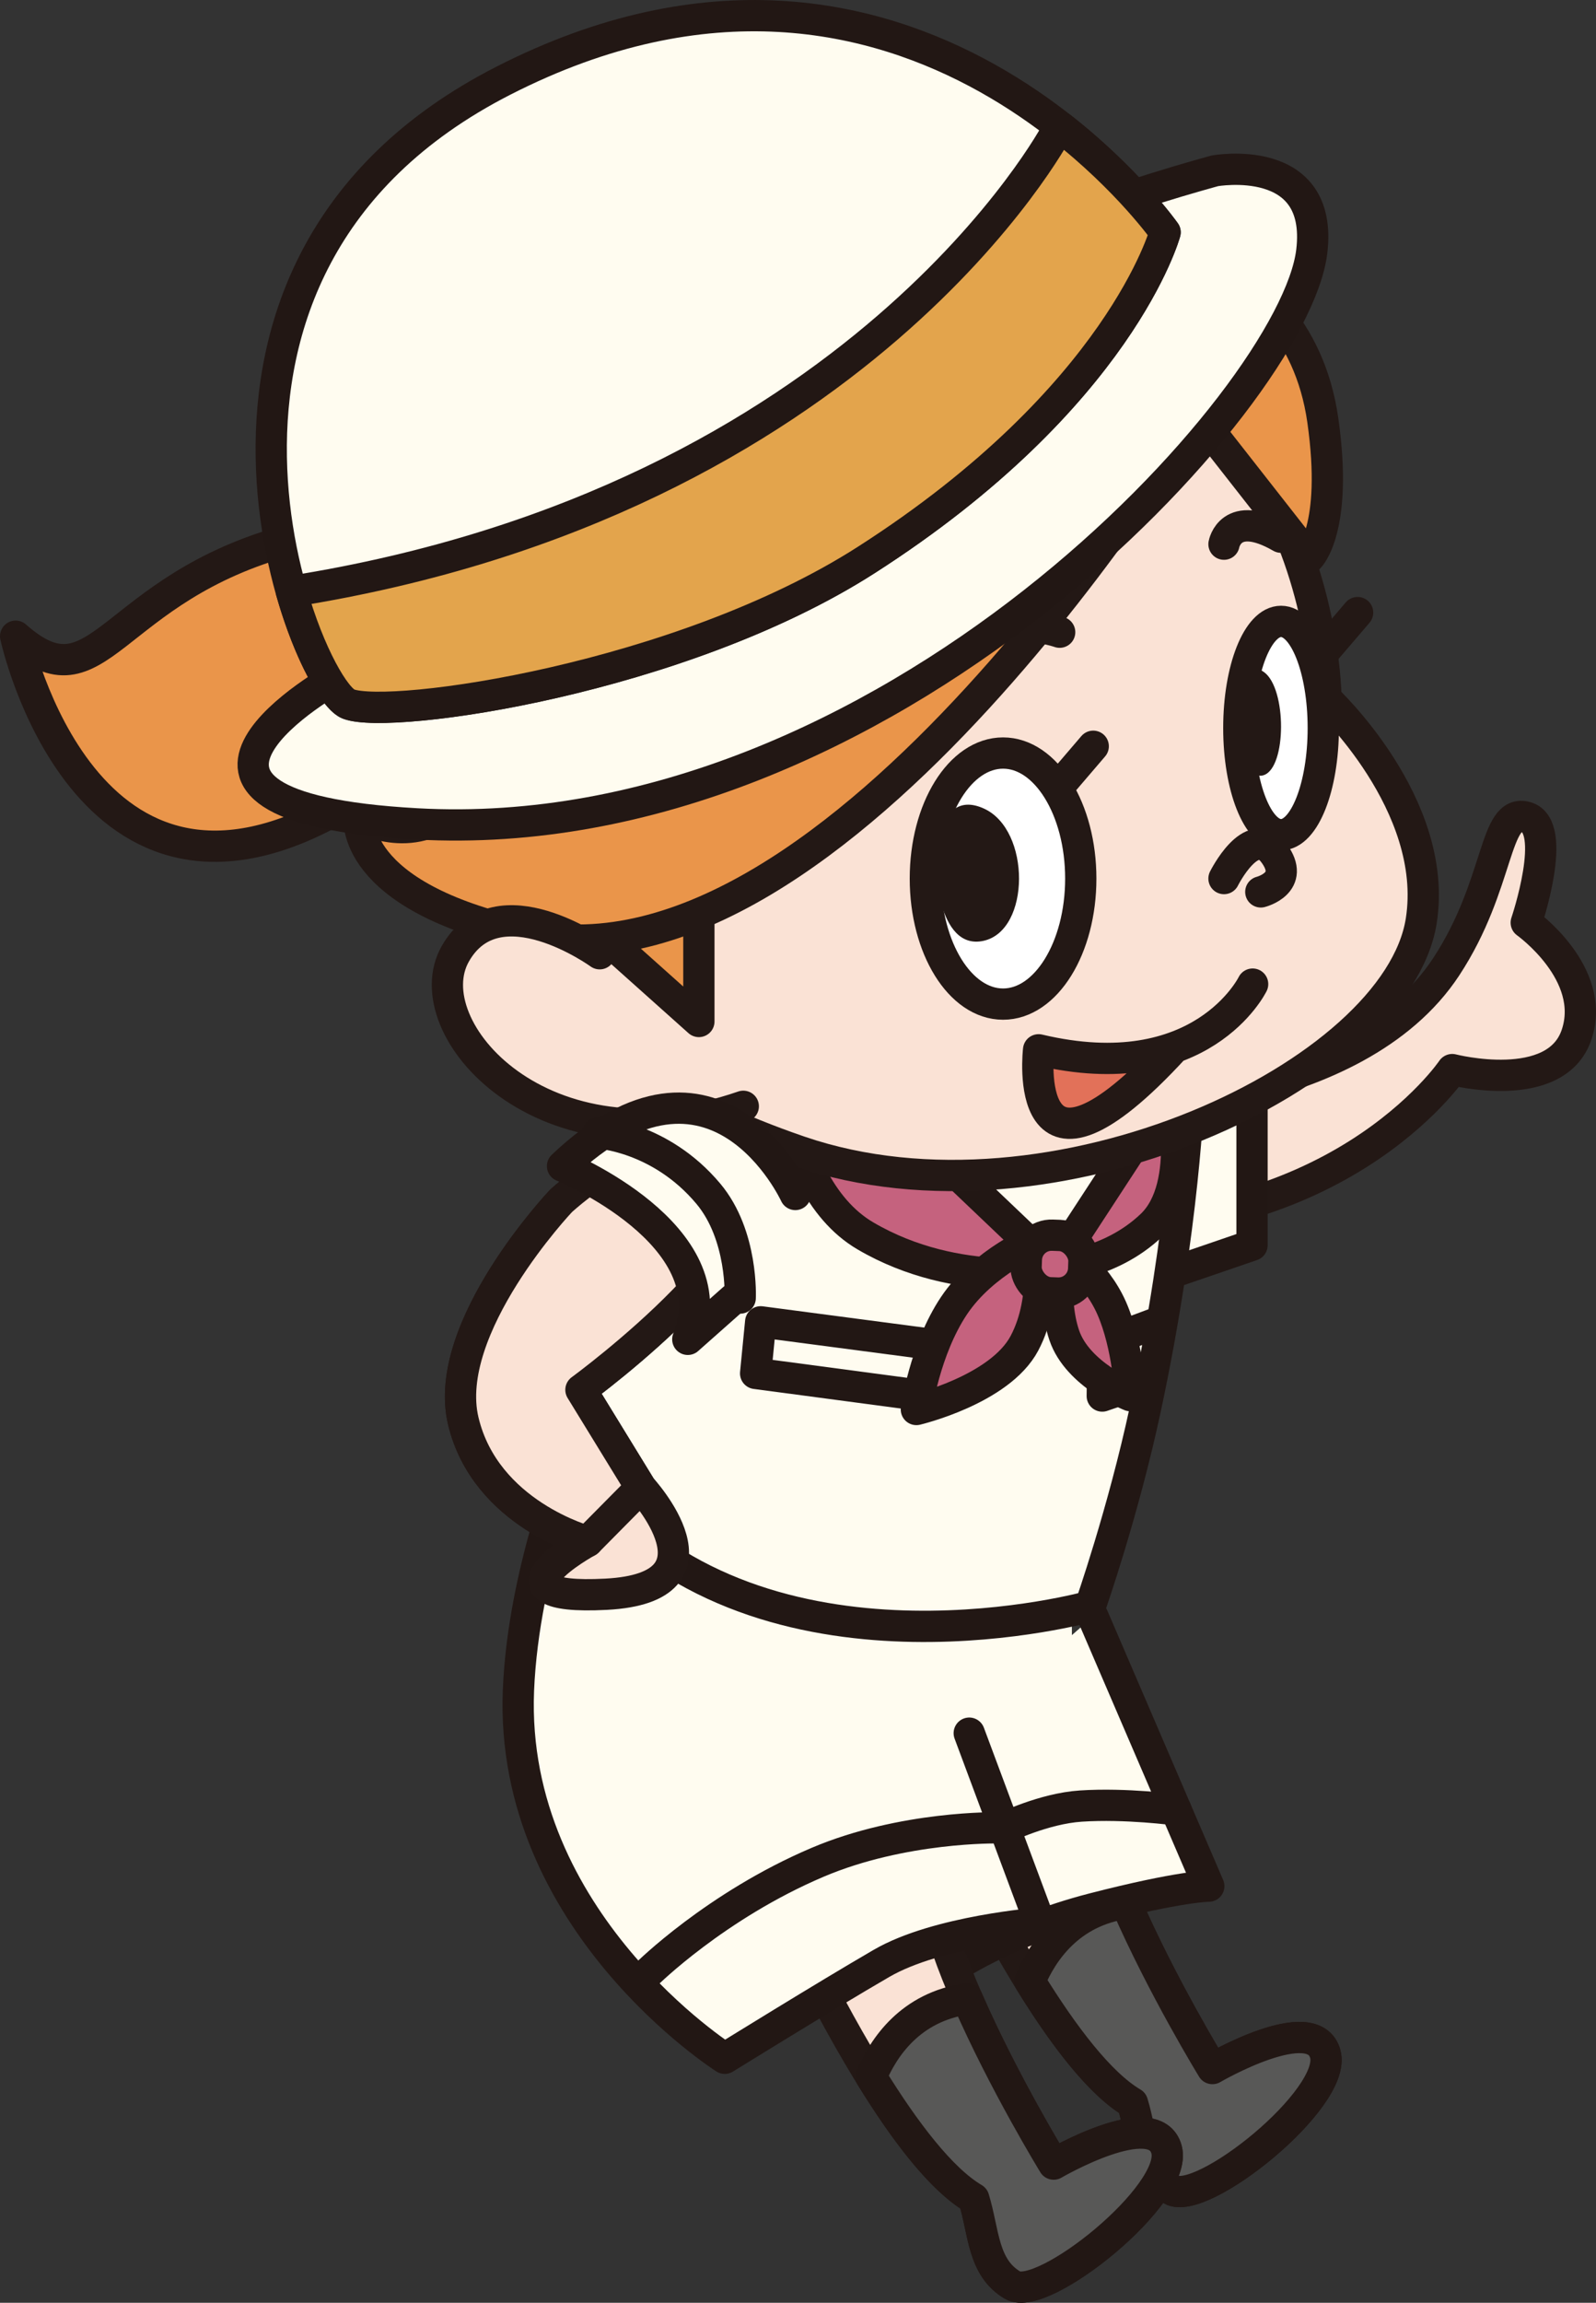 <?xml version="1.0" encoding="UTF-8"?><svg id="_レイヤー_2" xmlns="http://www.w3.org/2000/svg" width="32.414mm" height="46.737mm" viewBox="0 0 91.883 132.483"><rect x="0" y="0" width="91.883" height="132.483" fill="#333333" stroke="none"/><defs><style>.cls-1{fill:#c5627e;}.cls-1,.cls-2,.cls-3,.cls-4,.cls-5,.cls-6,.cls-7,.cls-8,.cls-9,.cls-10{stroke-linecap:round;stroke-linejoin:round;stroke-width:1.8px;}.cls-1,.cls-3,.cls-6,.cls-7,.cls-9{stroke:#221714;}.cls-2,.cls-4,.cls-5,.cls-8,.cls-10{stroke:#231815;}.cls-2,.cls-9{fill:none;}.cls-3{fill:#e3a44c;}.cls-4{fill:#ea954a;}.cls-11,.cls-7{fill:#fffcf0;}.cls-5{fill:#fae2d5;}.cls-6{fill:#585857;}.cls-8{fill:#fff;}.cls-12{fill:#231815;}.cls-10{fill:#e27159;}</style></defs><g id="_レイヤー_2-2"><path class="cls-5" d="m64.006,63.618s14.008,0,19.259-8.006c3.117-4.751,2.727-9.14,4.602-8.596s0,6.066,0,6.066c0,0,4.09,2.906,2.897,6.447-1.193,3.54-7.158,2.006-7.158,2.006,0,0-6.731,9.995-23.179,8.863"/><polyline class="cls-7" points="64.261 74.32 72.08 71.64 72.08 60.62 63.404 61.92"/><polygon class="cls-11" points="50.735 87.745 42.203 93.012 48.117 101.612 60.049 101.612 61.71 96.412 61.71 89.179 50.735 87.745"/><path class="cls-5" d="m51.968,99.505s7.573,18.137,13.23,21.483c.592,1.928.504,3.963,2.237,4.985s9.548-5.241,8.864-7.797c-.684-2.557-6.5.831-6.5.831,0,0-7.414-12.08-7.094-17.321"/><path class="cls-6" d="m69.8,119.007s-2.884-4.7-4.977-9.508c-3.252.456-4.815,2.775-5.533,4.487,1.95,3.158,4.034,5.894,5.908,7.002.592,1.928.504,3.963,2.237,4.985s9.548-5.241,8.864-7.797c-.684-2.557-6.5.831-6.5.831Z"/><path class="cls-7" d="m62.922,93.012l6.669,15.5s-1.592-.011-6.669,1.297c-5.076,1.309-8.231,3.503-8.231,3.503l-4.183-9.456"/><path class="cls-5" d="m42.829,105.002s7.573,18.137,13.23,21.483c.592,1.928.504,3.963,2.237,4.985,1.733,1.023,9.548-5.241,8.864-7.797s-6.5.831-6.5.831c0,0-7.414-12.08-7.094-17.321"/><path class="cls-6" d="m60.661,124.504s-2.884-4.7-4.977-9.508c-3.252.456-4.815,2.775-5.533,4.487,1.95,3.158,4.034,5.894,5.908,7.002.592,1.928.504,3.963,2.237,4.985,1.733,1.023,9.548-5.241,8.864-7.797-.684-2.557-6.5.831-6.5.831Z"/><path class="cls-7" d="m55.8,99.712l4.074,10.924s-5.894.448-9.119,2.316-9.03,5.463-9.03,5.463c0,0-12.411-7.868-11.878-21.158.287-7.152,3.332-14.261,3.332-14.261"/><path class="cls-9" d="m57.424,105.158s-5.435-.106-10.354,1.983c-5.87,2.493-9.834,6.43-9.834,6.43"/><path class="cls-9" d="m67.702,104.123s-2.879-.389-5.479-.217c-2.141.142-4.393,1.251-4.393,1.251"/><path class="cls-7" d="m68.437,62.86s-.231,7.627-2.506,18.231c-1.272,5.927-3.164,11.321-3.164,11.321,0,0-17.895,5-28.019-5.8-7.317-7.805-6.493-9.352-6.493-9.352l11.393-13.648,28.789-.752Z"/><path class="cls-1" d="m67.35,62.676l-6.696,10.253s3.191-.108,5.638-2.439,1.058-7.814,1.058-7.814Z"/><path class="cls-1" d="m44.638,57.576l16.295,15.512s-5.752,1.152-11.11-1.985c-5.358-3.137-5.185-13.527-5.185-13.527Z"/><line class="cls-2" x1="76.228" y1="37.499" x2="78.159" y2="35.243"/><path class="cls-5" d="m46.032,66.245c14.569,4.986,34.405-4.458,35.791-13.269,1.054-6.703-5.488-12.781-5.488-12.781,0,0,0-24.206-26.226-23.112-22.511.939-22.913,18.123-22.913,18.123,0,0-3.238,11.653,2.045,18.471,0,0,2.221,7.582,16.791,12.568Z"/><polyline class="cls-4" points="40.235 50.348 40.235 58.767 30.812 50.348"/><path class="cls-4" d="m28.255,41.008s-.983-12.783-11.505-9.97c-10.522,2.812-10.992,9.85-15.85,5.564,0,0,3.971,18.449,18.839,9.753"/><path class="cls-4" d="m30.321,53.775c-10.283-2.234-9.644-6.789-9.644-6.789,0,0,3.021,1.762,5.537-.612,0,0-11.801-19.279,9.547-30.998,14.261-7.829,26.844-2.675,26.844-2.675,0,0,12.026.775,13.55,11.472.895,6.283-.796,7.906-.796,7.906l-6.617-8.442s-20.464,34.038-38.419,30.138Z"/><path class="cls-5" d="m42.791,63.647c-11.504,3.981-19.004-4.517-16.577-8.777,2.427-4.261,8.311,0,8.311,0"/><ellipse class="cls-8" cx="73.751" cy="41.885" rx="2.431" ry="6.136"/><ellipse class="cls-8" cx="57.747" cy="50.545" rx="4.474" ry="7.222"/><path class="cls-12" d="m53.829,49.545s.107-4.259,2.817-3.027,2.686,7.016-.025,7.609c-2.71.593-2.793-4.582-2.793-4.582Z"/><path class="cls-12" d="m71.42,41.026s.051-3.314,1.357-2.355c1.306.959,1.294,5.46-.012,5.921s-1.345-3.565-1.345-3.565Z"/><line class="cls-2" x1="61.006" y1="45.189" x2="62.938" y2="42.933"/><path class="cls-2" d="m70.466,50.545s1.598-3.196,2.876-1.47-.756,2.237-.756,2.237"/><path class="cls-10" d="m72.115,56.617s-2.927,6.008-12.322,3.78c0,0-1.125,9.603,7.831-.144"/><path class="cls-2" d="m70.466,31.307s.37-2.08,3.285-.401"/><path class="cls-2" d="m61.006,36.371s-1.814-.638-2.34.043"/><path class="cls-7" d="m19.412,38.965s-13.489,7.436,4.587,8.434c26.998,1.489,50.513-24.492,51.521-32.935.688-5.762-5.576-4.637-5.576-4.637,0,0-6.461,1.749-8.648,2.983"/><path class="cls-7" d="m67.075,13.364S52.498-7.369,28.971,4.646c-21.279,10.867-11.36,34.941-8.906,35.86,2.454.919,19.117-1.444,29.806-8.29,14.633-9.372,17.204-18.851,17.204-18.851Z"/><path class="cls-3" d="m49.872,32.215c-10.689,6.846-27.352,9.209-29.806,8.29-.763-.286-2.248-2.811-3.292-6.482C49.584,28.833,60.839,7.544,60.839,7.544l.22-.234c3.907,3.055,6.017,6.054,6.017,6.054,0,0-2.57,9.479-17.204,18.851Z"/><polyline class="cls-9" points="66.579 76.112 63.496 77.263 63.458 80.316 65.795 79.511"/><polygon class="cls-9" points="54.076 77.4 43.793 76.046 43.502 79.014 53.783 80.381 54.076 77.4"/><path class="cls-1" d="m59.7,71.328s-3.074,1.247-4.775,3.785c-1.7,2.538-2.168,5.977-2.168,5.977,0,0,4.802-1.136,6.221-3.811,1.419-2.674.722-5.952.722-5.952Z"/><path class="cls-1" d="m61.127,71.885s1.915,1.193,2.873,3.373,1.074,5.034,1.074,5.034c0,0-3.035-1.195-3.804-3.472-.77-2.277-.143-4.935-.143-4.935Z"/><rect class="cls-1" x="59.081" y="71.068" width="3.316" height="3.316" rx="1.449" ry="1.449" transform="translate(118.752 147.644) rotate(-177.885)"/><path class="cls-5" d="m33.828,88.682s-5.88-1.565-7.158-6.933c-1.278-5.369,5.624-12.655,5.624-12.655,0,0,6.773-6.302,10.353-2.384,3.58,3.918-9.202,13.249-9.202,13.249l3.451,5.624s5.331,5.752-2,6.136-1.068-3.037-1.068-3.037Z"/><path class="cls-5" d="m33.828,88.682s-5.88-1.565-7.158-6.933c-1.278-5.369,5.624-12.655,5.624-12.655,0,0,6.773-6.302,10.353-2.384,3.58,3.918-9.202,13.249-9.202,13.249l3.451,5.624-3.068,3.099Z"/><path class="cls-7" d="m45.788,68.72s-4.591-9.992-13.403-1.632c0,0,9.611,3.944,7.212,9.966l2.606-2.309"/><path class="cls-7" d="m34.414,65.178s3.59.185,6.367,3.5c2.01,2.4,1.833,6,1.833,6"/></g></svg>